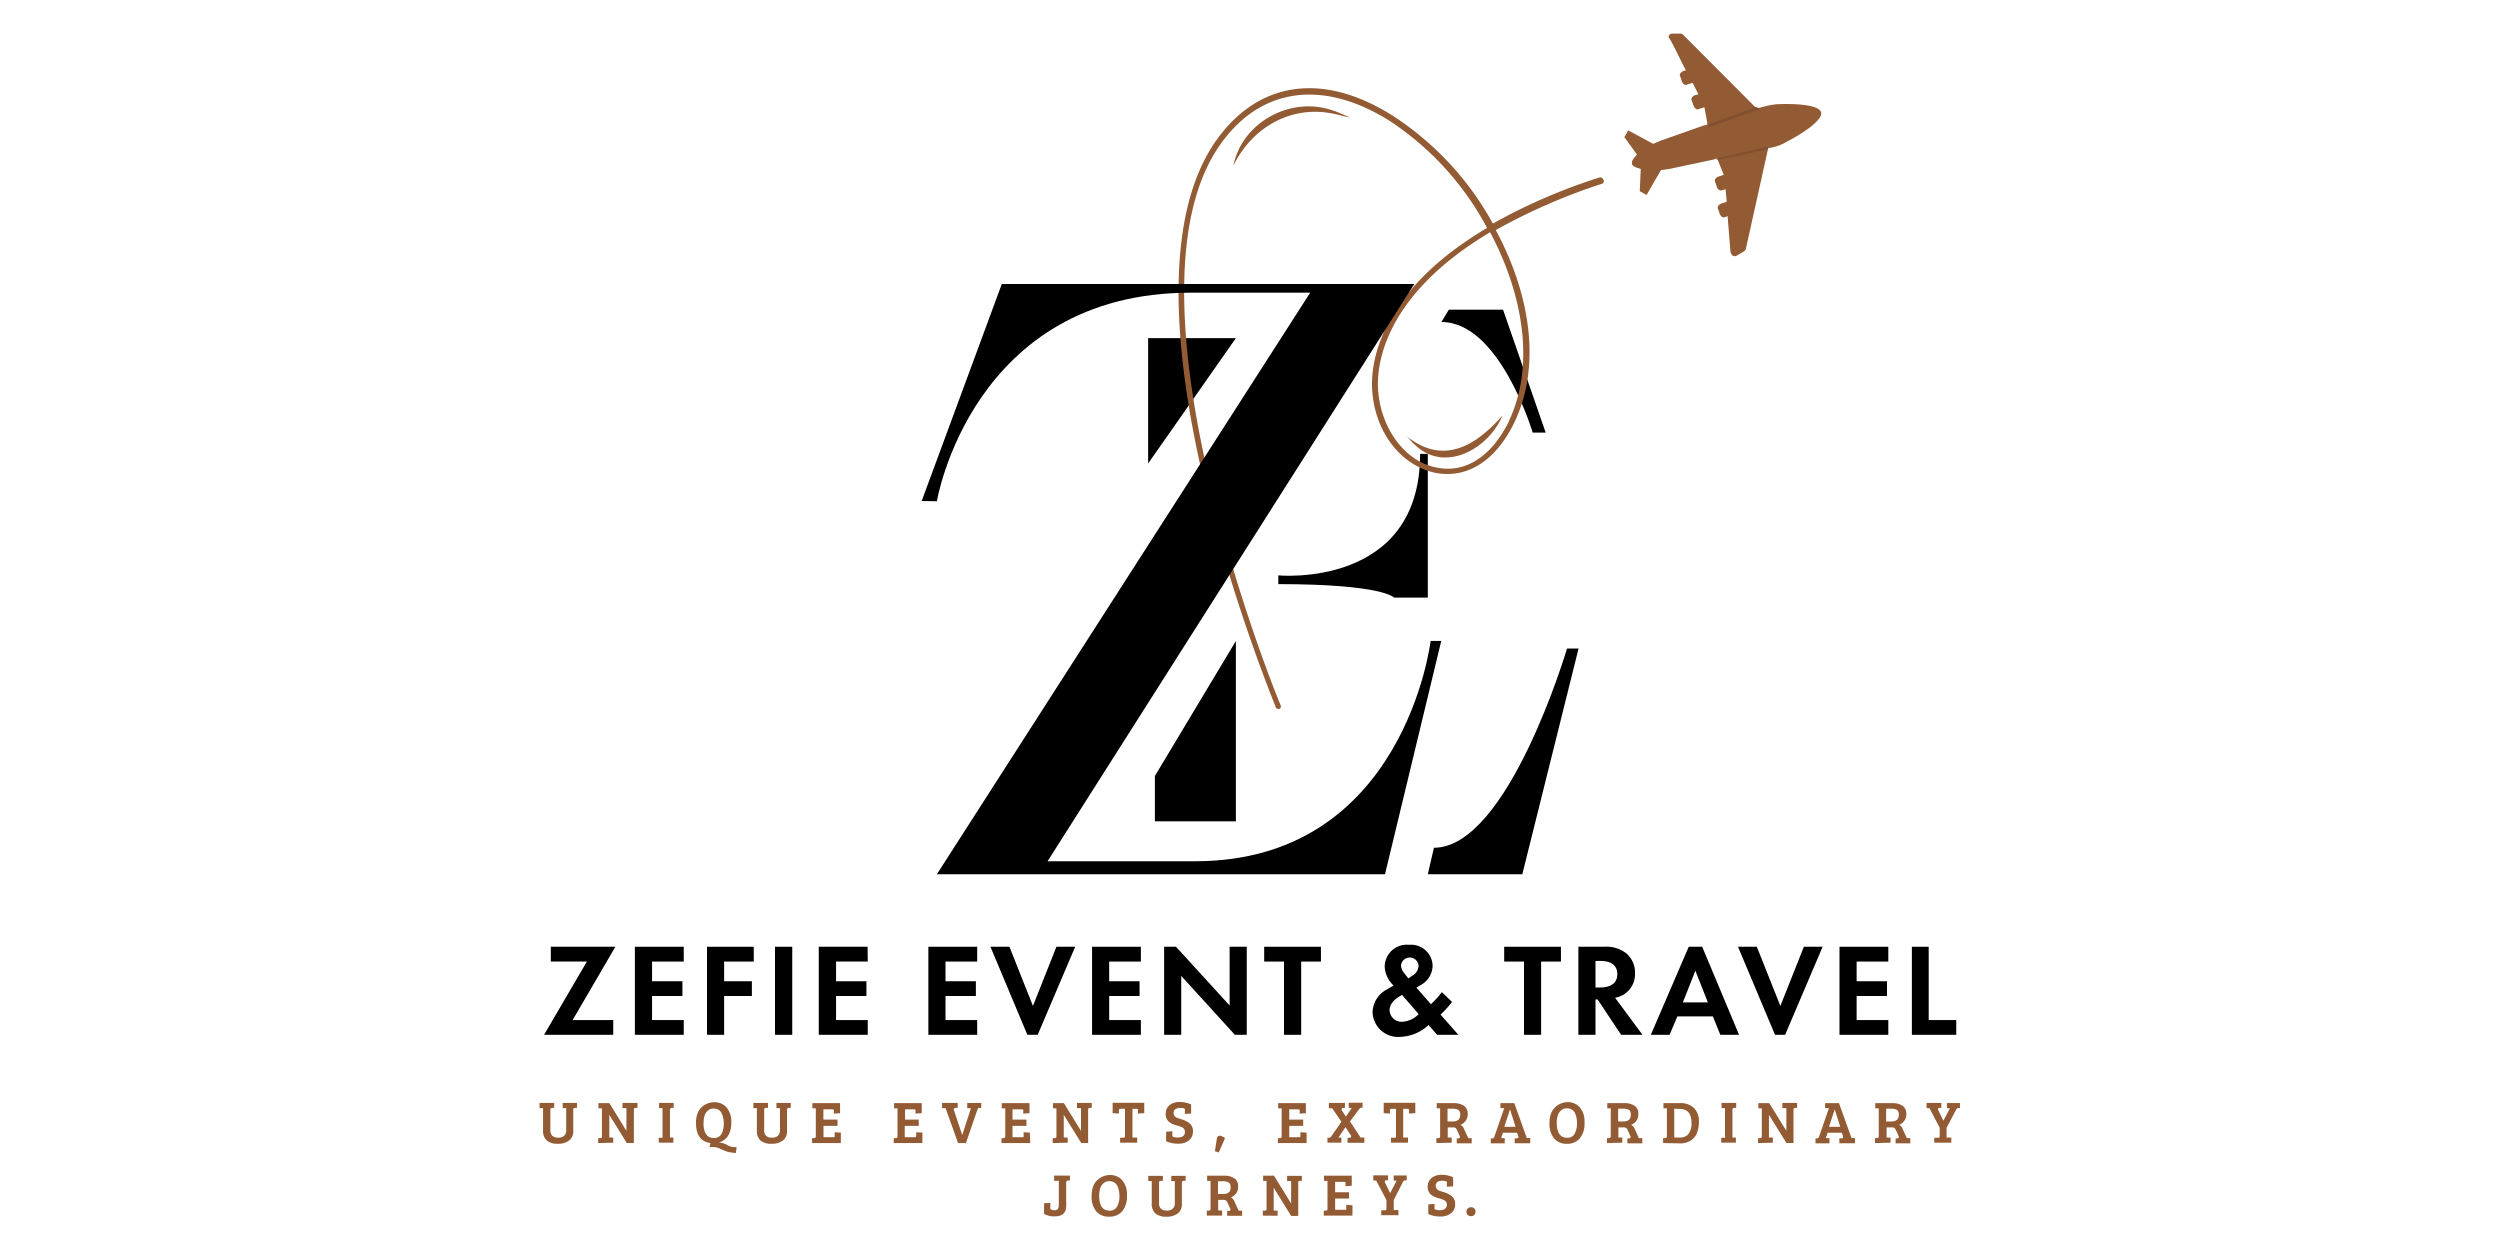 <svg id="Layer_1" data-name="Layer 1" xmlns="http://www.w3.org/2000/svg" xmlns:xlink="http://www.w3.org/1999/xlink" viewBox="0 0 400 200"><defs><style>.cls-1{fill:none;}.cls-2{fill:#925b34;}.cls-3{clip-path:url(#clip-path);}.cls-4{fill:#935b34;}.cls-5{fill:#82502e;}</style><clipPath id="clip-path"><rect class="cls-1" x="176.15" y="5.38" width="115.68" height="108.02"/></clipPath></defs><polygon points="183.7 54.1 197.74 54.1 183.7 74.16 183.7 54.1"/><path d="M91.62,163.21h6.5v2.36H87.05l6.85-11.72H88.13v-2.37H98.46Z"/><path d="M109.4,153.85h-5.07V157h4.86v2.36h-4.86v3.85h5.07v2.36h-7.82V151.48h7.82Z"/><path d="M120.6,153.85h-4.74V157h4.44v2.36h-4.44v6.21h-2.74V151.48h7.48Z"/><path d="M126.76,151.48v14.09H124V151.48Z"/><path d="M138.84,153.85h-5.07V157h4.86v2.36h-4.86v3.85h5.07v2.36H131V151.48h7.81Z"/><path d="M156.35,153.85h-5.07V157h4.86v2.36h-4.86v3.85h5.07v2.36h-7.81V151.48h7.81Z"/><path d="M161.51,151.48l3.76,9.47,3.76-9.47h3l-6,14.09h-1.65l-5.91-14.09Z"/><path d="M182.54,153.85h-5.07V157h4.86v2.36h-4.86v3.85h5.07v2.36h-7.81V151.48h7.81Z"/><path d="M186.26,165.57V151.48h1.9l8.58,9.4v-9.4h2.74v14.09h-1.9L189,156.15v9.42Z"/><path d="M208.19,153.85v11.72h-2.75V153.85h-3.17v-2.37h9.08v2.37Z"/><path d="M232.33,160.31a16,16,0,0,1-1.52,1.71l-.32.32,2.85,3.23h-3.4L228.57,164a7,7,0,0,1-4.54,1.9,4.09,4.09,0,0,1-4.42-4,4.26,4.26,0,0,1,2.26-3.57l1.1-.65a4.43,4.43,0,0,1-1.42-3,3.54,3.54,0,0,1,3.89-3.51,3.45,3.45,0,0,1,3.78,3.36,3.63,3.63,0,0,1-2,3.13l-.59.36,2.32,2.66a15.9,15.9,0,0,0,1.75-1.94Zm-8-1.12c-1.07.57-2,1.36-2,2.43a1.92,1.92,0,0,0,2.07,1.86,4,4,0,0,0,2.59-1.22Zm1-2.64.64-.44a1.91,1.91,0,0,0,1-1.57,1.41,1.41,0,0,0-2.81-.08,2.17,2.17,0,0,0,.59,1.33Z"/><path d="M246.58,153.85v11.72h-2.74V153.85h-3.17v-2.37h9.08v2.37Z"/><path d="M256.62,151.48a5.19,5.19,0,0,1,3.59,1.06,4,4,0,0,1,1.39,3.17,3.81,3.81,0,0,1-3.19,3.93l4.39,5.93h-3.42l-3.76-5.66h-.34v5.66h-2.74V151.48ZM255.28,158h.79c.52,0,2.7-.07,2.7-2.14s-2.15-2.11-2.66-2.11h-.83Z"/><path d="M274.06,162.62h-5.68l-1.25,2.95h-3l6.07-14.09h2.15l5.9,14.09h-3Zm-.8-2.24-2-5.07-2,5.07Z"/><path d="M281.09,151.48l3.77,9.47,3.76-9.47h3l-6,14.09H284l-5.92-14.09Z"/><path d="M302.13,153.85h-5.07V157h4.86v2.36h-4.86v3.85h5.07v2.36h-7.81V151.48h7.81Z"/><path d="M308.59,151.48v11.73H313v2.36h-7.1V151.48Z"/><polygon points="197.74 102.56 197.74 131.41 184.78 131.41 184.78 124.16 197.74 102.56"/><path d="M228.45,139.88h15.12l9-36.11h-1.85s-9.41,31.87-21.29,31.87Z"/><path d="M228.45,72.62v23h-5.4s-1.7-2.16-18.52-2.16V92.06s22.69,2.16,22.69-19.44Z"/><path d="M231.81,49.55h8.68l6.82,19.67h-2.08s-5.24-17.7-14.6-17.7Z"/><path class="cls-2" d="M88.06,177.59v3.21a1.17,1.17,0,0,0,.33.95,1.4,1.4,0,0,0,.93.28,1.33,1.33,0,0,0,.93-.3,1.11,1.11,0,0,0,.34-.88V177.3l-.56,0v-.83h2.29v.79l-.32,0a.26.26,0,0,0-.28.29V181a1.77,1.77,0,0,1-.66,1.47,2.78,2.78,0,0,1-1.82.53,2.61,2.61,0,0,1-1.75-.51,2.07,2.07,0,0,1-.6-1.64V177.3l-.56,0v-.83h2.34v.79l-.32,0a.41.41,0,0,0-.22.08A.3.3,0,0,0,88.06,177.59Z"/><path class="cls-2" d="M95.71,182.89v-.79l.34,0a.24.24,0,0,0,.26-.27v-4.5l-.56,0v-.83H97.5l2.73,4.44h0V177.3l-.63,0v-.83H102v.79l-.35,0c-.16,0-.23.11-.23.3v5.32h-1.14l-2.79-4.51h0V182l.63,0v.83Z"/><path class="cls-2" d="M106,181.76V177.3l-.55,0v-.83h2.34v.79l-.32,0a.27.27,0,0,0-.28.3V182l.55,0v.83h-2.34v-.79l.32,0A.34.34,0,0,0,106,182,.29.29,0,0,0,106,181.76Z"/><path class="cls-2" d="M117,179.68a3.7,3.7,0,0,1-.52,2.06A2.53,2.53,0,0,1,115,182.8v0a3,3,0,0,1,1.42.44,2.13,2.13,0,0,0,1.14.3,1.62,1.62,0,0,0,.3,0l-.12.93h-.26l-1-.16a12.32,12.32,0,0,1-1.19-.48,2.82,2.82,0,0,0-1.22-.31,2.47,2.47,0,0,0-.54.05l.13-.69c-1.53-.2-2.3-1.27-2.3-3.22a4.4,4.4,0,0,1,.26-1.56,2.61,2.61,0,0,1,.7-1,2.92,2.92,0,0,1,2-.74,2.56,2.56,0,0,1,1.92.81A3.59,3.59,0,0,1,117,179.68Zm-4.44,0c0,1.6.56,2.4,1.67,2.4a1.28,1.28,0,0,0,1.25-.74,3.47,3.47,0,0,0,.32-1.59,3.88,3.88,0,0,0-.3-1.54,1.19,1.19,0,0,0-.49-.61,1.51,1.51,0,0,0-.86-.23,1.34,1.34,0,0,0-.92.35,1.76,1.76,0,0,0-.52.84A3.84,3.84,0,0,0,112.58,179.64Z"/><path class="cls-2" d="M122.27,177.59v3.21a1.21,1.21,0,0,0,.32.95,1.43,1.43,0,0,0,.93.28,1.36,1.36,0,0,0,.94-.3,1.14,1.14,0,0,0,.33-.88V177.3l-.56,0v-.83h2.29v.79l-.31,0a.27.27,0,0,0-.29.29V181a1.76,1.76,0,0,1-.65,1.47,2.8,2.8,0,0,1-1.82.53,2.64,2.64,0,0,1-1.76-.51,2.07,2.07,0,0,1-.59-1.64V177.3l-.56,0v-.83h2.34v.79l-.32,0a.41.41,0,0,0-.23.08A.35.35,0,0,0,122.27,177.59Z"/><path class="cls-2" d="M134.53,182.89h-4.6v-.79l.32,0c.19,0,.28-.11.28-.27v-4.5l-.55,0v-.83h4.43v1.61l-1,.07v-.39a.43.43,0,0,0,0-.23s-.11-.07-.24-.07h-1.43v1.65H134v1h-2.24v1.81h1.56c.11,0,.19,0,.22-.07a.48.48,0,0,0,0-.24v-.48l1,.06Z"/><path class="cls-2" d="M147.58,182.89H143v-.79l.32,0c.19,0,.28-.11.28-.27v-4.5l-.55,0v-.83h4.43v1.61l-1,.07v-.39a.41.41,0,0,0,0-.23s-.11-.07-.23-.07h-1.44v1.65H147v1h-2.24v1.81h1.56c.12,0,.19,0,.22-.07a.39.39,0,0,0,.05-.24v-.48l1,.06Z"/><path class="cls-2" d="M152.62,177.6l1.3,3.9H154l1.35-4.19-.59,0v-.83H157v.79l-.32,0a.26.26,0,0,0-.19.07.63.63,0,0,0-.11.22l-1.83,5.33h-1.26l-2-5.59-.56,0v-.83h2.5v.79l-.32,0c-.2,0-.3.09-.3.23A.36.36,0,0,0,152.62,177.6Z"/><path class="cls-2" d="M164.83,182.89h-4.59v-.79l.32,0a.26.26,0,0,0,.28-.27v-4.5l-.56,0v-.83h4.44v1.61l-1,.07v-.39a.41.41,0,0,0,0-.23s-.11-.07-.23-.07H162v1.65h2.23v1H162v1.81h1.55c.12,0,.19,0,.23-.07a.48.48,0,0,0,0-.24v-.48l1,.06Z"/><path class="cls-2" d="M168.43,182.89v-.79l.35,0a.24.24,0,0,0,.25-.27v-4.5l-.55,0v-.83h1.74l2.74,4.44h0V177.3l-.64,0v-.83h2.36v.79l-.35,0c-.15,0-.23.11-.23.3v5.32H173l-2.8-4.51h0V182l.63,0v.83Z"/><path class="cls-2" d="M180,181.8v-4.39h-.76c-.15,0-.22.1-.22.3v.46l-1-.07v-1.65h5.06v1.65l-1,.07v-.46a.41.41,0,0,0,0-.23s-.11-.07-.24-.07h-.65V182l.76,0v.83h-2.73v-.79l.52,0A.26.26,0,0,0,180,181.8Z"/><path class="cls-2" d="M188.43,182c.78,0,1.16-.31,1.16-.93a.77.77,0,0,0-.51-.72,3.94,3.94,0,0,0-.7-.25,6,6,0,0,1-.72-.24,2.79,2.79,0,0,1-.57-.33,1.52,1.52,0,0,1-.57-1.31,1.72,1.72,0,0,1,.61-1.4,2.5,2.5,0,0,1,1.61-.5,4.37,4.37,0,0,1,1.84.39v1.46l-1,.06v-.56a.37.37,0,0,0,0-.21c-.07-.12-.29-.19-.68-.19a1.4,1.4,0,0,0-.85.21.72.72,0,0,0-.27.63.73.73,0,0,0,.23.54,1,1,0,0,0,.46.25l.65.21a4.31,4.31,0,0,1,.61.24,3.44,3.44,0,0,1,.55.34,1.57,1.57,0,0,1,.59,1.35,1.74,1.74,0,0,1-.65,1.43,2.67,2.67,0,0,1-1.72.52,4.51,4.51,0,0,1-1.92-.39v-1.53l1-.07v.59a.48.48,0,0,0,0,.21.43.43,0,0,0,.24.13A1.91,1.91,0,0,0,188.43,182Z"/><path class="cls-2" d="M196,182.12l-1,2.27-.61-.19.3-2c.05-.32.2-.48.48-.48a.66.66,0,0,1,.31.06l.18.1.11.06.11.07Z"/><path class="cls-2" d="M209.05,182.89h-4.59v-.79l.32,0a.26.26,0,0,0,.28-.27v-4.5l-.56,0v-.83h4.44v1.61l-1,.07v-.39a.41.41,0,0,0,0-.23s-.11-.07-.23-.07h-1.43v1.65h2.23v1h-2.23v1.81h1.55c.12,0,.19,0,.23-.07a.49.49,0,0,0,0-.24v-.48l1,.06Z"/><path class="cls-2" d="M217.38,177.57,216,179.44l1.69,2.56.61,0v.85h-2.69v-.8l.29,0a.28.28,0,0,0,.25-.13.18.18,0,0,0,0-.23l-.87-1.35L214.15,182l.47,0v.83h-2.23v-.79l.3,0c.12,0,.25-.12.37-.31l1.57-2.24-1.48-2.17-.53,0v-.85h2.57v.8l-.25,0c-.13,0-.22.05-.25.13a.26.26,0,0,0,0,.26l.65,1,.94-1.39-.49,0v-.83h2.22v.79l-.3,0C217.63,177.28,217.51,177.39,217.38,177.57Z"/><path class="cls-2" d="M223.36,181.8v-4.39h-.75c-.15,0-.22.1-.22.3v.46l-1-.07v-1.65h5.06v1.65l-1,.07v-.46a.34.34,0,0,0-.05-.23s-.11-.07-.23-.07h-.66V182l.77,0v.83h-2.73v-.79l.51,0C223.27,182.06,223.36,182,223.36,181.8Z"/><path class="cls-2" d="M229.82,182.89v-.79l.32,0a.26.26,0,0,0,.28-.27v-4.5l-.55,0v-.83h2.64a3,3,0,0,1,1.72.42,1.54,1.54,0,0,1,.6,1.36,1.7,1.7,0,0,1-.35,1.09,2,2,0,0,1-.81.62,1,1,0,0,1,.55.59l.7,1.52h.55v.83h-2.39v-.79l.28,0c.15,0,.22-.07.22-.17a.3.3,0,0,0,0-.14l-.45-1a.89.89,0,0,0-.24-.35.65.65,0,0,0-.37-.1h-.88V182l.63,0v.83Zm1.78-3.46h.84c.79,0,1.19-.35,1.19-1.06a.87.87,0,0,0-.32-.8,2.11,2.11,0,0,0-1-.18h-.7Z"/><path class="cls-2" d="M239.12,181.8l1.56-4.51-.61,0v-.79h2.22l2,5.59h0l.55,0v.83h-2.49v-.79l.36,0a.39.39,0,0,0,.23-.07s0-.11,0-.22l-.21-.6h-2.26l-.29.86.58,0v.83h-2.23v-.79l.31,0A.33.33,0,0,0,239.12,181.8Zm2.47-4.26-.9,2.75h1.8l-.87-2.75Z"/><path class="cls-2" d="M250.83,176.34a2.56,2.56,0,0,1,1.92.81,3.51,3.51,0,0,1,.77,2.48,3.65,3.65,0,0,1-.77,2.53,2.64,2.64,0,0,1-2.08.85,2.56,2.56,0,0,1-2-.85,3.64,3.64,0,0,1-.75-2.48,4.4,4.4,0,0,1,.26-1.56,2.7,2.7,0,0,1,.69-1A2.94,2.94,0,0,1,250.83,176.34Zm-1.75,3.3c0,1.6.56,2.4,1.67,2.4a1.26,1.26,0,0,0,1.24-.74,3.46,3.46,0,0,0,.33-1.59,3.88,3.88,0,0,0-.29-1.54,1.26,1.26,0,0,0-.5-.61,1.51,1.51,0,0,0-.86-.23,1.34,1.34,0,0,0-.92.35,1.76,1.76,0,0,0-.52.84A3.84,3.84,0,0,0,249.08,179.64Z"/><path class="cls-2" d="M257.12,182.89v-.79l.32,0c.19,0,.28-.11.28-.27v-4.5l-.55,0v-.83h2.64a3,3,0,0,1,1.72.42,1.54,1.54,0,0,1,.6,1.36,1.69,1.69,0,0,1-.34,1.09,2.06,2.06,0,0,1-.82.62,1,1,0,0,1,.56.59l.69,1.52h.55v.83h-2.39v-.79l.28,0c.15,0,.23-.07.23-.17a.51.51,0,0,0,0-.14l-.46-1a1,1,0,0,0-.23-.35.69.69,0,0,0-.38-.1h-.88V182l.63,0v.83Zm1.78-3.46h.85c.79,0,1.18-.35,1.18-1.06,0-.41-.1-.67-.31-.8a2.14,2.14,0,0,0-1-.18h-.71Z"/><path class="cls-2" d="M266.1,182.89v-.79l.32,0c.19,0,.28-.11.28-.27v-4.5l-.55,0v-.83h2.65a3.07,3.07,0,0,1,2.22.76,2.94,2.94,0,0,1,.8,2.23,4.77,4.77,0,0,1-.24,1.6,2.51,2.51,0,0,1-.66,1.07,2.89,2.89,0,0,1-2.07.78Zm1.78-5.5V182h1a1.56,1.56,0,0,0,1.3-.6,2.8,2.8,0,0,0,.46-1.74c0-1.49-.63-2.23-1.89-2.23Z"/><path class="cls-2" d="M276,181.76V177.3l-.55,0v-.83h2.34v.79l-.32,0a.27.27,0,0,0-.28.3V182l.55,0v.83h-2.34v-.79l.32,0A.34.34,0,0,0,276,182,.29.29,0,0,0,276,181.76Z"/><path class="cls-2" d="M281.29,182.89v-.79l.35,0a.24.24,0,0,0,.25-.27v-4.5l-.55,0v-.83h1.74l2.74,4.44h0V177.3l-.64,0v-.83h2.36v.79l-.35,0c-.15,0-.23.11-.23.3v5.32h-1.13l-2.8-4.51h0V182l.63,0v.83Z"/><path class="cls-2" d="M291.08,181.8l1.55-4.51-.61,0v-.79h2.22l2,5.59h0l.56,0v.83h-2.5v-.79l.37,0a.35.35,0,0,0,.22-.07s0-.11,0-.22l-.2-.6h-2.27l-.29.86.58,0v.83h-2.23v-.79l.32,0C290.92,182.06,291,182,291.08,181.8Zm2.46-4.26-.9,2.75h1.8l-.87-2.75Z"/><path class="cls-2" d="M300,182.89v-.79l.32,0a.26.26,0,0,0,.28-.27v-4.5l-.56,0v-.83h2.65a3,3,0,0,1,1.72.42,1.54,1.54,0,0,1,.6,1.36,1.7,1.7,0,0,1-.35,1.09,2,2,0,0,1-.81.62,1,1,0,0,1,.55.59l.7,1.52h.55v.83H303.3v-.79l.28,0c.15,0,.22-.07.22-.17a.3.3,0,0,0,0-.14l-.45-1a.89.89,0,0,0-.24-.35.65.65,0,0,0-.37-.1h-.88V182l.63,0v.83Zm1.78-3.46h.84c.79,0,1.19-.35,1.19-1.06a.87.87,0,0,0-.32-.8,2.11,2.11,0,0,0-1-.18h-.7Z"/><path class="cls-2" d="M310.35,181.8v-1.37l-1.64-3.13-.46,0v-.83h2.36v.79l-.29,0a.2.2,0,0,0-.2.11.32.32,0,0,0,0,.26l.82,1.69h0l1.05-2-.48,0v-.83h2.08v.79l-.29,0c-.12,0-.23.11-.33.29l-1.52,2.87V182l.76,0v.83h-2.73v-.79l.51,0C310.26,182.06,310.35,182,310.35,181.8Z"/><path class="cls-2" d="M170.58,193.2c-.1,1-.74,1.42-1.9,1.42a3.26,3.26,0,0,1-1.63-.4v-1.7l1-.06v.76a.37.37,0,0,0,0,.21s.09.09.2.13a1.32,1.32,0,0,0,.51.07.59.59,0,0,0,.5-.21,1.16,1.16,0,0,0,.15-.67v-3.82l-.75,0v-.83h2.53v.79l-.32,0a.28.28,0,0,0-.28.3v3A8.47,8.47,0,0,1,170.58,193.2Z"/><path class="cls-2" d="M177.61,188a2.53,2.53,0,0,1,1.92.81,3.46,3.46,0,0,1,.78,2.48,3.68,3.68,0,0,1-.77,2.53,2.66,2.66,0,0,1-2.08.85,2.6,2.6,0,0,1-2.06-.85,3.66,3.66,0,0,1-.74-2.47,4.41,4.41,0,0,1,.26-1.57,2.56,2.56,0,0,1,.69-1A3,3,0,0,1,177.61,188Zm-1.74,3.3c0,1.6.55,2.4,1.66,2.4a1.28,1.28,0,0,0,1.25-.74,3.46,3.46,0,0,0,.33-1.59,4.06,4.06,0,0,0-.29-1.54,1.37,1.37,0,0,0-.5-.61,1.52,1.52,0,0,0-.87-.23,1.33,1.33,0,0,0-.91.35,2,2,0,0,0-.53.84A4.23,4.23,0,0,0,175.87,191.25Z"/><path class="cls-2" d="M185.45,189.2v3.21a1.21,1.21,0,0,0,.32,1,1.38,1.38,0,0,0,.93.28,1.36,1.36,0,0,0,.94-.3,1.14,1.14,0,0,0,.33-.88v-3.54l-.56,0v-.83h2.29v.79l-.31,0c-.19,0-.29.11-.29.29v3.45a1.76,1.76,0,0,1-.65,1.47,2.8,2.8,0,0,1-1.82.53,2.64,2.64,0,0,1-1.76-.51,2.06,2.06,0,0,1-.59-1.64v-3.55l-.56,0v-.83h2.34v.79l-.32,0a.41.41,0,0,0-.23.08A.35.35,0,0,0,185.45,189.2Z"/><path class="cls-2" d="M193.09,194.5v-.79l.32,0c.19,0,.28-.11.28-.28v-4.49l-.55,0v-.83h2.64a3,3,0,0,1,1.72.42,1.54,1.54,0,0,1,.6,1.36,1.69,1.69,0,0,1-.34,1.09,2.06,2.06,0,0,1-.82.62,1,1,0,0,1,.55.59l.7,1.52.55,0v.82h-2.39v-.79l.28,0c.15,0,.23-.08.23-.18a.38.38,0,0,0,0-.13l-.46-1a.78.78,0,0,0-.24-.34.56.56,0,0,0-.37-.11h-.88v1.69l.63,0v.82Zm1.78-3.46h.84c.8,0,1.19-.35,1.19-1.06,0-.41-.1-.67-.31-.79a2,2,0,0,0-1-.19h-.71Z"/><path class="cls-2" d="M202.05,194.5v-.79l.35,0a.25.25,0,0,0,.25-.28v-4.49l-.55,0v-.83h1.74l2.74,4.45h0v-3.59l-.64,0v-.83h2.36v.79l-.35,0c-.15,0-.23.11-.23.3v5.32h-1.13l-2.8-4.51h0v3.66l.63,0v.82Z"/><path class="cls-2" d="M216.39,194.5H211.8v-.79l.31,0c.19,0,.29-.11.29-.28v-4.49l-.56,0v-.83h4.44v1.61l-1,.07v-.39a.41.41,0,0,0,0-.23c0-.05-.11-.07-.23-.07h-1.43v1.66h2.23v1h-2.23v1.81h1.55c.12,0,.19,0,.23-.07a.49.49,0,0,0,0-.24v-.48l1,.07Z"/><path class="cls-2" d="M221.83,193.41V192l-1.65-3.12-.45,0v-.83h2.36v.79l-.29,0a.2.2,0,0,0-.2.11.29.29,0,0,0,0,.26l.82,1.69h0l1.05-2-.48,0v-.83h2.08v.79l-.29,0c-.13,0-.23.11-.33.29L223,192v1.61l.75,0v.82H221v-.79l.51,0C221.74,193.67,221.83,193.58,221.83,193.41Z"/><path class="cls-2" d="M230.33,193.63q1.17,0,1.17-.93A.78.78,0,0,0,231,192a3.94,3.94,0,0,0-.7-.25,5,5,0,0,1-.72-.24,2.79,2.79,0,0,1-.57-.33,1.52,1.52,0,0,1-.57-1.31,1.69,1.69,0,0,1,.61-1.39,2.45,2.45,0,0,1,1.61-.51,4.37,4.37,0,0,1,1.84.39v1.46l-1,.06v-.56a.52.52,0,0,0,0-.21q-.11-.18-.69-.18a1.42,1.42,0,0,0-.85.2.81.81,0,0,0,0,1.17,1.24,1.24,0,0,0,.46.26l.65.2a5.18,5.18,0,0,1,.61.24,3.44,3.44,0,0,1,.55.34,1.55,1.55,0,0,1,.59,1.35,1.71,1.71,0,0,1-.65,1.43,2.65,2.65,0,0,1-1.72.52,4.54,4.54,0,0,1-1.92-.39V192.7l1-.07v.59a.48.48,0,0,0,0,.21.43.43,0,0,0,.24.13A1.91,1.91,0,0,0,230.33,193.63Z"/><path class="cls-2" d="M235.36,194.58a.73.73,0,0,1-.54-.2.69.69,0,0,1-.19-.5.73.73,0,0,1,.2-.52.7.7,0,0,1,.52-.2.72.72,0,0,1,.53.19.66.66,0,0,1,.2.51.73.73,0,0,1-.19.52A.69.69,0,0,1,235.36,194.58Z"/><g class="cls-3"><path class="cls-4" d="M277.92,40.87l1.08-.62.31-.31,3.55-16v-.31h.47a6.82,6.82,0,0,0,2.47-.92c2.47-1.24,6-3.55,5.56-4.79s-4.64-1.38-7.26-1.23a17.34,17.34,0,0,0-2.78.62H281l-.15-.16L269.27,5.53a.57.57,0,0,0-.46-.15h-1.24c-.46,0-.77.46-.46.77.93,1.54,1.7,3.39,2.63,5.09l-.47.15c-.31.16-.61.47-.46.78l.31.92c.15.31.46.62.77.46l.93-.3c.31.61.62,1.23.92,1.85l-.61.15c-.31.16-.62.46-.47.77L271,17c.16.31.47.62.77.46l.93-.31.46,2.47v.31l-.61.16-6.95,2.46c-.31.16-.77.31-1.08.47l-4-2.16-.62,1.08,2,2.77c-.31.47-.93.93-.77,1.55.15.46.93.61,1.39.77l-.16,3.55,1.09.62,2.31-4c.47,0,.93-.15,1.24-.15l7.26-1.54.46-.16.15.31.93,2.31-.93.31c-.31.16-.61.47-.46.78l.31.92c.15.31.46.62.77.46l.62-.15c0,.62.15,1.39.15,2l-.92.3c-.31.16-.62.47-.47.78l.31.92c.16.31.47.62.77.46l.47-.15c.15,2,.31,3.86.46,5.71C277,40.87,277.46,41.18,277.92,40.87Z"/><path class="cls-5" d="M281.32,17.57l.15-.31h-.31L281,17.1l-7.57,2.78v.31l-.61.15h.61Zm1.54,6.32L275,25.59v-.15l-.47.15c.16-.15.31-.15.31-.31L283,23.43l.46.15H283Z"/><path class="cls-4" d="M240.4,66.48c-2.17,5.25-9.12,9.26-13.9,4.79-.62-.47-1.08-1.24-1.7-1.7C230.67,74.51,235.92,71.58,240.4,66.48Zm-27-48.76c.93.31,1.85.77,2.63,1.08-.93-.15-1.86-.46-2.78-.62-6.8-1.39-13,2.32-15.91,8.34C198.7,19.57,206.58,15.25,213.37,17.72Zm28.11,49.53c-2.78,5.71-6.95,8.49-11.59,7.57-5.09-.93-8.95-6.18-9.42-12.35-.3-3.86.78-15.12,17.92-25.31C243.64,47,245.65,58.3,241.48,67.25ZM256,28.37a91.5,91.5,0,0,0-17.14,7.4,48.12,48.12,0,0,0-16.06-17.28c-10.5-6.63-20.38-5.71-27.18,2.63-19.46,23.76,7.41,89.19,8.49,92,0,.15.16.3.47.3h.15a.45.45,0,0,0,.16-.61c-.31-.62-27.8-67.75-8.65-91,6.48-8,16.06-8.79,26.1-2.47a46.68,46.68,0,0,1,15.59,17.13c-17.75,10.5-18.68,22.22-18.37,26.08.46,6.64,4.63,12,10.19,13.12,5.1.92,9.57-2,12.51-8,4.48-9.26,2.47-20.83-2.94-30.86a95.16,95.16,0,0,1,17-7.41c.16,0,.31-.3.31-.46C256.46,28.52,256.3,28.37,256,28.37Z"/></g><path d="M149.9,80.2s5.56-33.37,40.63-33.37h19.1L149.9,139.88h71.7l9-37.33H228.9s-4.17,35.25-37.68,35.25H167.61l58.68-92.36h-66L147.47,80.16Z"/></svg>